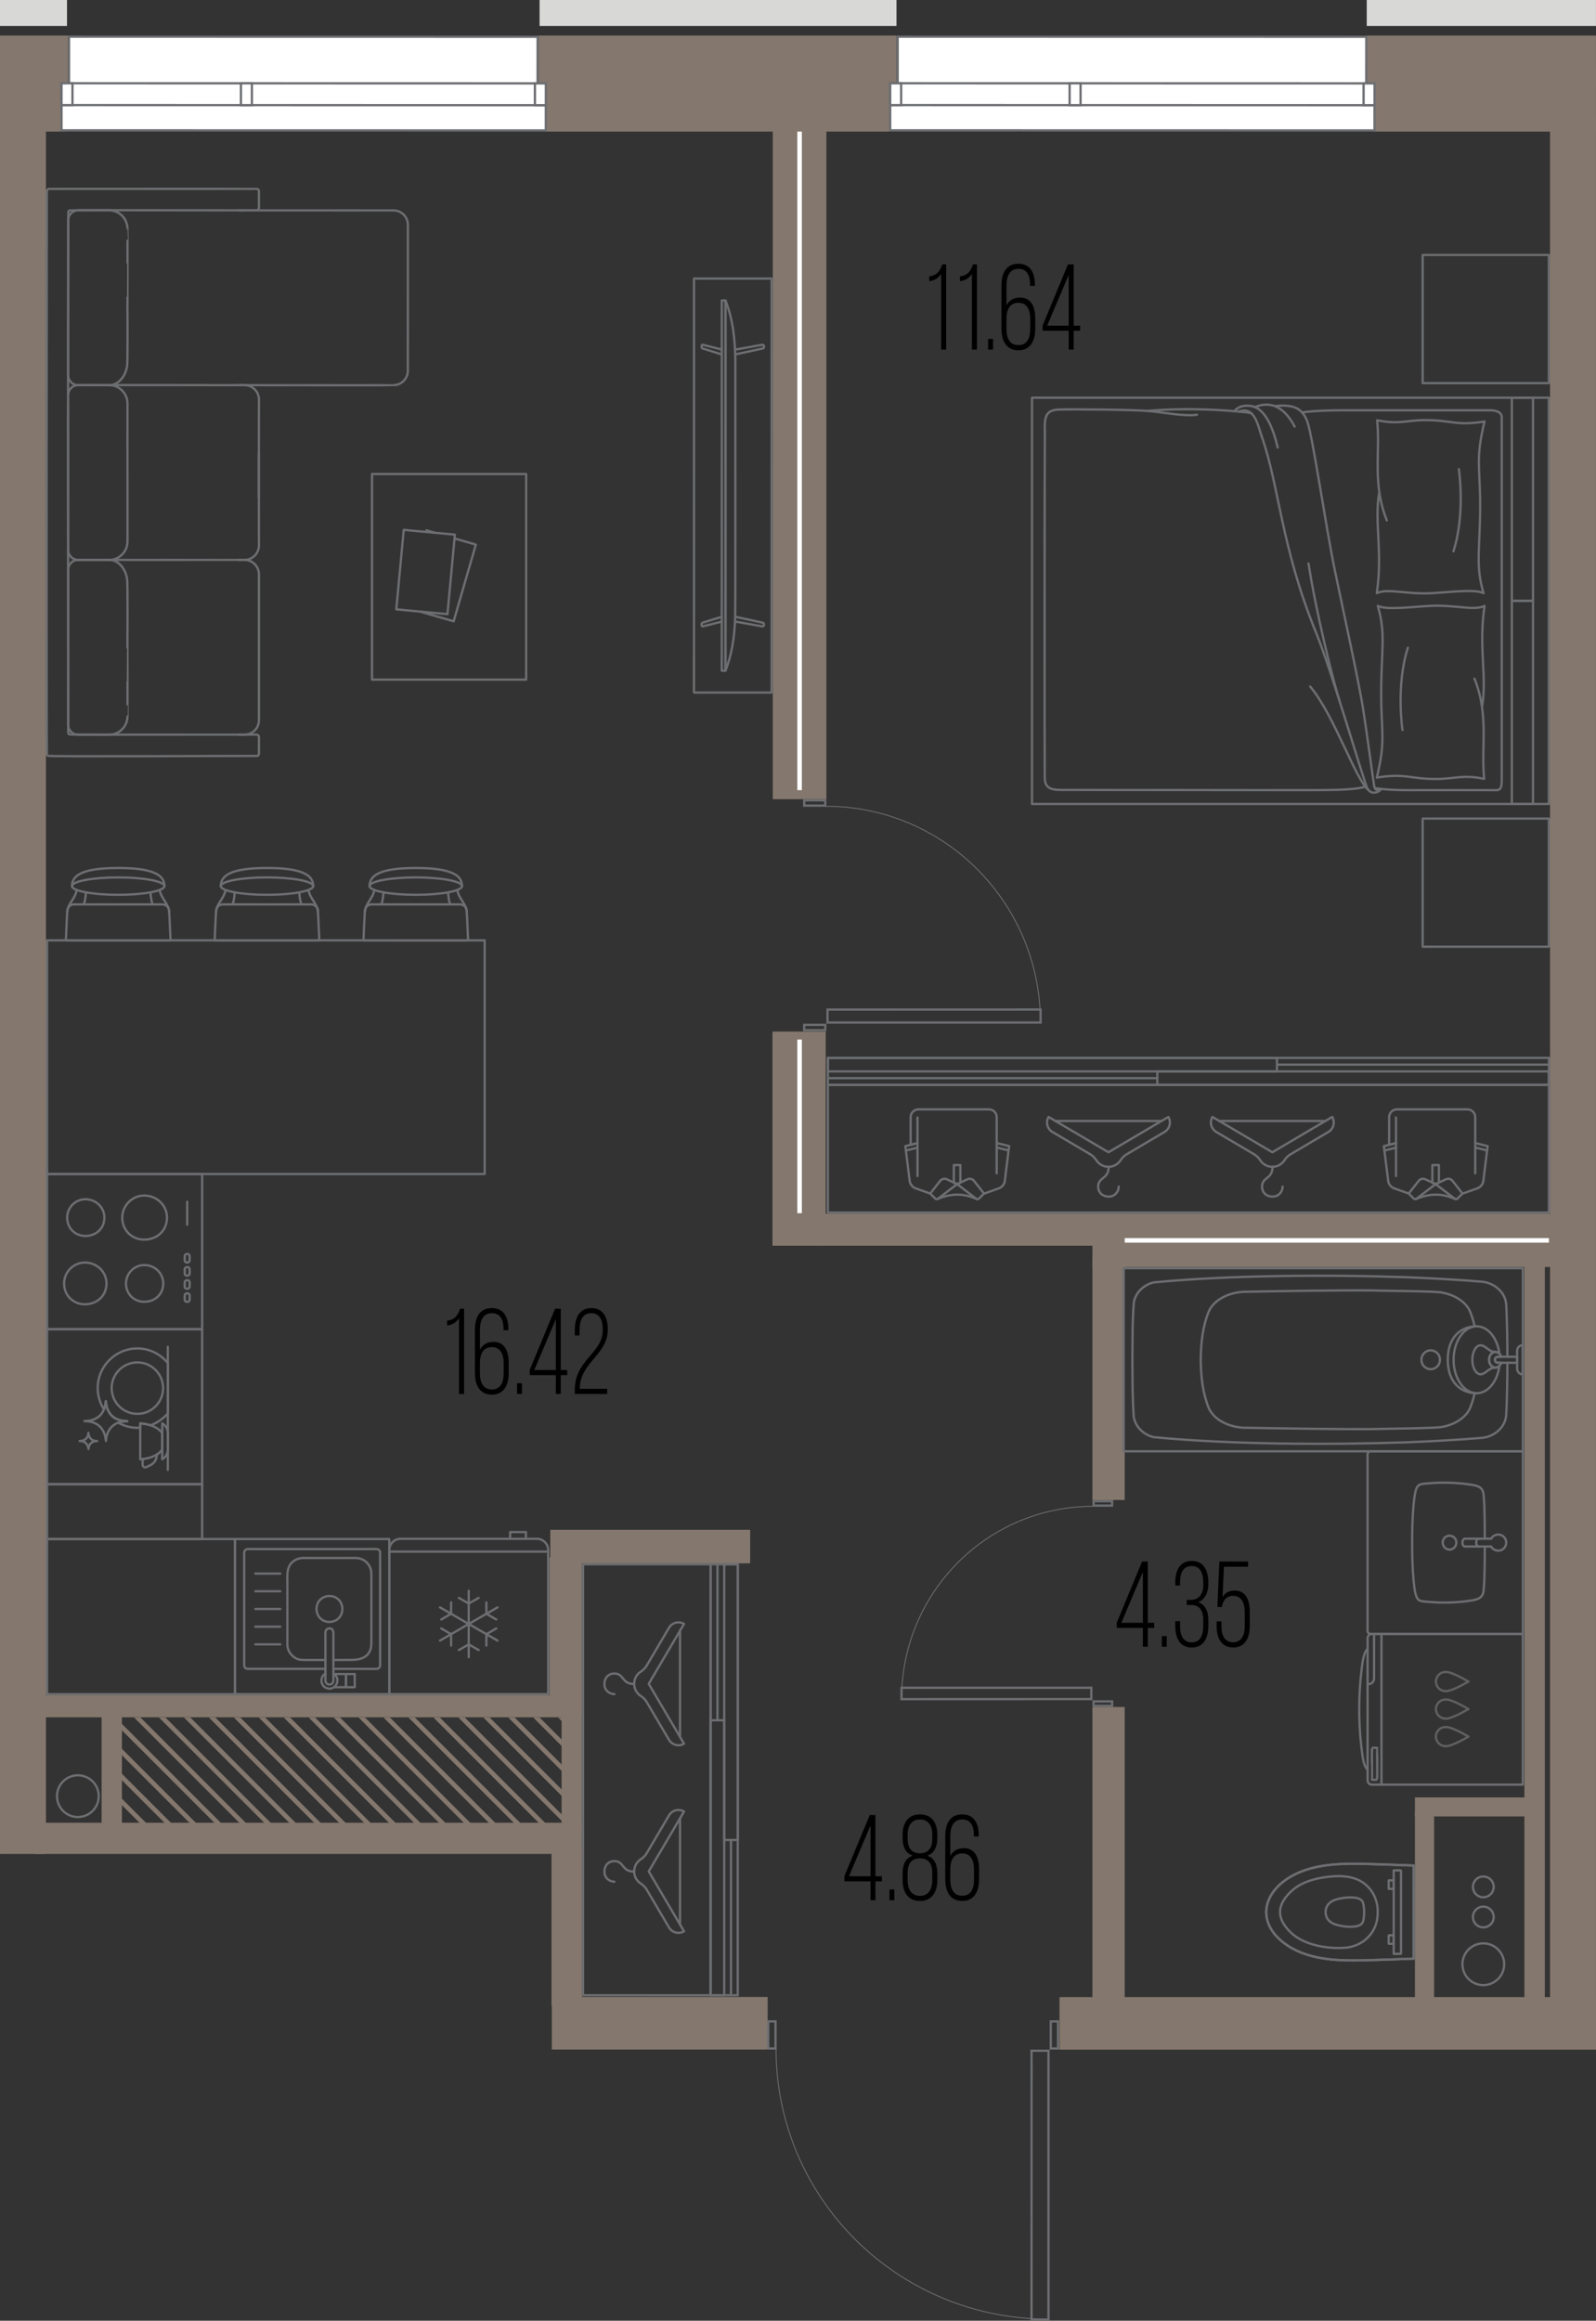 <?xml version="1.0" encoding="UTF-8"?>
<svg xmlns="http://www.w3.org/2000/svg" version="1.1" viewBox="0 0 175.053 254.497">
  <rect x="0" y="0" width="175.053" height="254.497" fill="#333333" stroke="none"/>
  <!-- Generator: Adobe Illustrator 29.8.1, SVG Export Plug-In . SVG Version: 2.1.1 Build 2)  -->
  <g id="_водоотвод" data-name="водоотвод">
    <circle cx="8.54" cy="196.972" r="2.289" fill="none" stroke="#6d6e71" stroke-linecap="round" stroke-linejoin="round" stroke-width=".25"/>
    <g>
      <circle cx="162.693" cy="215.403" r="2.289" fill="none" stroke="#6d6e71" stroke-linecap="round" stroke-linejoin="round" stroke-width=".25"/>
      <circle cx="162.693" cy="210.224" r="1.138" fill="none" stroke="#6d6e71" stroke-linecap="round" stroke-linejoin="round" stroke-width=".25"/>
      <circle cx="162.693" cy="206.921" r="1.138" fill="none" stroke="#6d6e71" stroke-linecap="round" stroke-linejoin="round" stroke-width=".25"/>
    </g>
  </g>
  <g id="_шахты" data-name="шахты">
    <g>
      <polygon points="13.373 199.989 13.373 200.029 13.413 200.029 13.373 199.989" fill="#84776d"/>
      <polygon points="13.373 197.253 13.373 197.96 15.442 200.029 16.149 200.029 13.373 197.253" fill="#84776d"/>
      <polygon points="13.373 194.517 13.373 195.224 18.178 200.029 18.885 200.029 13.373 194.517" fill="#84776d"/>
      <polygon points="13.373 191.781 13.373 192.488 20.914 200.029 21.621 200.029 13.373 191.781" fill="#84776d"/>
      <polygon points="13.373 189.045 13.373 189.752 23.651 200.029 24.358 200.029 13.373 189.045" fill="#84776d"/>
      <polygon points="15.4 188.335 14.693 188.335 26.387 200.029 27.094 200.029 15.4 188.335" fill="#84776d"/>
      <polygon points="18.136 188.335 17.429 188.335 29.123 200.029 29.83 200.029 18.136 188.335" fill="#84776d"/>
      <polygon points="20.872 188.335 20.165 188.335 31.859 200.029 32.566 200.029 20.872 188.335" fill="#84776d"/>
      <polygon points="23.608 188.335 22.901 188.335 34.595 200.029 35.302 200.029 23.608 188.335" fill="#84776d"/>
      <polygon points="26.344 188.335 25.637 188.335 37.331 200.029 38.038 200.029 26.344 188.335" fill="#84776d"/>
      <polygon points="29.08 188.335 28.373 188.335 40.067 200.029 40.774 200.029 29.08 188.335" fill="#84776d"/>
      <polygon points="31.816 188.335 31.109 188.335 42.803 200.029 43.51 200.029 31.816 188.335" fill="#84776d"/>
      <polygon points="34.552 188.335 33.845 188.335 45.539 200.029 46.246 200.029 34.552 188.335" fill="#84776d"/>
      <polygon points="37.289 188.335 36.582 188.335 48.276 200.029 48.983 200.029 37.289 188.335" fill="#84776d"/>
      <polygon points="40.025 188.335 39.318 188.335 51.012 200.029 51.719 200.029 40.025 188.335" fill="#84776d"/>
      <polygon points="42.761 188.335 42.054 188.335 53.748 200.029 54.455 200.029 42.761 188.335" fill="#84776d"/>
      <polygon points="45.497 188.335 44.79 188.335 56.484 200.029 57.191 200.029 45.497 188.335" fill="#84776d"/>
      <polygon points="48.233 188.335 47.526 188.335 59.22 200.029 59.927 200.029 48.233 188.335" fill="#84776d"/>
      <polygon points="50.969 188.335 50.262 188.335 61.622 199.694 61.622 198.987 50.969 188.335" fill="#84776d"/>
      <polygon points="53.705 188.335 52.998 188.335 61.622 196.958 61.622 196.251 53.705 188.335" fill="#84776d"/>
      <polygon points="56.441 188.335 55.734 188.335 61.622 194.222 61.622 193.515 56.441 188.335" fill="#84776d"/>
      <polygon points="59.177 188.335 58.47 188.335 61.622 191.486 61.622 190.779 59.177 188.335" fill="#84776d"/>
      <polygon points="61.622 188.75 61.622 188.335 61.207 188.335 61.622 188.75" fill="#84776d"/>
    </g>
  </g>
  <g id="_стены" data-name="стены">
    <rect x="3.697" y="199.888" width="60.129" height="3.418" fill="#84776d"/>
    <rect x="4.144" y="185.911" width="59.617" height="2.412" fill="#84776d"/>
    <rect y="3.899" width="7.445" height="10.533" fill="#84776d"/>
    <rect x=".001" y="11.932" width="5.04" height="191.374" fill="#84776d"/>
    <rect x="170.01" y="12.959" width="5.04" height="208.433" fill="#84776d"/>
    <rect x="76.017" y="-13.012" width="5.401" height="39.223" transform="translate(85.316 -72.118) rotate(90)" fill="#84776d"/>
    <rect x="75.213" y="-7.918" width="6.826" height="37.869" transform="translate(89.643 -67.61) rotate(90)" fill="#84776d"/>
    <rect x="159.809" y="-5.977" width="5.366" height="25.117" transform="translate(169.073 -155.91) rotate(90)" fill="#84776d"/>
    <rect x="159.298" y="-1.322" width="6.891" height="24.614" transform="translate(173.728 -151.758) rotate(90)" fill="#84776d"/>
    <rect x="69.479" y="210.042" width="5.764" height="23.671" transform="translate(294.237 149.513) rotate(89.999)" fill="#84776d"/>
    <rect x="84.758" y="11.742" width="5.883" height="75.899" fill="#84776d"/>
    <rect x="84.727" y="113.128" width="5.839" height="23.479" fill="#84776d"/>
    <rect x="89.517" y="133.101" width="34.396" height="3.506" fill="#84776d"/>
    <rect x="119.818" y="133.101" width="53.284" height="5.846" fill="#84776d"/>
    <rect x="119.818" y="137.97" width="3.542" height="26.526" fill="#84776d"/>
    <rect x="119.818" y="187.191" width="3.542" height="32.907" fill="#84776d"/>
    <rect x="167.199" y="138.225" width="2.242" height="81.532" fill="#84776d"/>
    <rect x="155.191" y="197.111" width="12.256" height="2.083" fill="#84776d"/>
    <rect x="155.193" y="198.698" width="2.103" height="21.059" fill="#84776d"/>
    <rect x="60.357" y="167.762" width="21.924" height="3.679" fill="#84776d"/>
    <rect x="60.273" y="170.777" width="3.553" height="17.462" fill="#84776d"/>
    <rect x="61.597" y="183.597" width="2.229" height="17.181" fill="#84776d"/>
    <rect x="60.488" y="202.884" width="3.355" height="17.102" fill="#84776d"/>
    <rect x="11.144" y="187.337" width="2.229" height="13.548" fill="#84776d"/>
    <rect x="0" y="0" width="7.348" height="2.848" fill="#d8d8d7"/>
    <rect x="59.184" y="0" width="39.145" height="2.848" fill="#d8d8d7"/>
    <rect x="149.907" y="0" width="25.143" height="2.848" fill="#d8d8d7"/>
    <rect x="142.749" y="192.465" width="5.764" height="58.844" transform="translate(367.516 76.254) rotate(89.999)" fill="#84776d"/>
  </g>
  <g id="_окна" data-name="окна">
    <g>
      <g>
        <polygon points="6.747 14.294 6.748 9.132 7.569 9.132 7.57 4.024 58.968 4.034 58.964 9.141 59.868 9.145 59.867 14.304 6.747 14.294" fill="#fff"/>
        <path d="M7.695,4.149l51.148.01-.003,4.857v.249s.249,0,.249,0l.655.003v4.91s-52.871-.011-52.871-.011v-4.912h.822v-.25s0-4.858,0-4.858M7.445,3.899v5.108h-.822v5.412s53.369.011,53.369.011v-5.409s-.903-.004-.903-.004l.004-5.107-51.648-.01h0Z" fill="#6d6e71"/>
      </g>
      <g>
        <rect x="6.751" y="9.138" width="53.12" height="2.391" fill="#fff"/>
        <path d="M6.876,9.257l52.87.012v2.142s-52.87-.012-52.87-.012v-2.141M6.626,9.007v2.641s53.369.012,53.369.012v-2.642s-53.369-.012-53.369-.012h0Z" fill="#6d6e71"/>
      </g>
      <g>
        <rect x="58.671" y="9.144" width="1.201" height="2.391" fill="#fff"/>
        <path d="M59.747,9.269v2.142s-.951,0-.951,0v-2.141h.951M59.997,9.019h-1.451v2.641s1.45,0,1.45,0v-2.642h0Z" fill="#6d6e71"/>
      </g>
      <g>
        <rect x="26.428" y="9.137" width="1.201" height="2.391" fill="#fff"/>
        <path d="M26.553,9.262h.951s0,2.142,0,2.142h-.951s0-2.142,0-2.142M26.303,9.012v2.642s1.45,0,1.45,0v-2.642s-1.45,0-1.45,0h0Z" fill="#6d6e71"/>
      </g>
      <g>
        <rect x="6.748" y="9.134" width="1.2" height="2.391" fill="#fff"/>
        <path d="M7.824,9.259v2.142s-.951,0-.951,0v-2.141h.951M8.074,9.009h-1.451v2.641s1.45,0,1.45,0v-2.642h0Z" fill="#6d6e71"/>
      </g>
    </g>
    <g>
      <g>
        <polygon points="97.638 14.294 97.639 9.132 98.459 9.132 98.46 4.024 149.858 4.034 149.854 9.141 150.758 9.145 150.757 14.304 97.638 14.294" fill="#fff"/>
        <path d="M98.585,4.149l51.148.01-.003,4.857v.249s.249,0,.249,0l.655.003v4.91s-52.871-.011-52.871-.011v-4.912h.822v-.25s.001-4.858.001-4.858M98.335,3.899v5.108h-.822v5.412s53.369.011,53.369.011v-5.409s-.903-.004-.903-.004l.004-5.107-51.648-.01h0Z" fill="#6d6e71"/>
      </g>
      <g>
        <rect x="97.641" y="9.138" width="53.12" height="2.391" fill="#fff"/>
        <path d="M97.766,9.257l52.87.012v2.142s-52.87-.012-52.87-.012v-2.141M97.516,9.007v2.641s53.369.012,53.369.012v-2.642s-53.369-.012-53.369-.012h0Z" fill="#6d6e71"/>
      </g>
      <g>
        <rect x="149.561" y="9.144" width="1.201" height="2.391" fill="#fff"/>
        <path d="M150.637,9.269v2.142s-.951,0-.951,0v-2.141h.951M150.887,9.019h-1.451v2.641s1.45,0,1.45,0v-2.642h0Z" fill="#6d6e71"/>
      </g>
      <g>
        <rect x="117.318" y="9.137" width="1.201" height="2.391" fill="#fff"/>
        <path d="M117.444,9.262h.951s0,2.142,0,2.142h-.951s0-2.142,0-2.142M117.194,9.012v2.642s1.45,0,1.45,0v-2.642s-1.45,0-1.45,0h0Z" fill="#6d6e71"/>
      </g>
      <g>
        <rect x="97.638" y="9.134" width="1.201" height="2.391" fill="#fff"/>
        <path d="M98.714,9.259v2.142s-.951,0-.951,0v-2.141h.951M98.964,9.009h-1.451v2.641s1.45,0,1.45,0v-2.642h0Z" fill="#6d6e71"/>
      </g>
    </g>
  </g>
  <g id="_двери" data-name="двери">
    <g>
      <path d="M90.388,112.514v.331h-2.058v-.331h2.058M90.638,112.264h-2.558v.831h2.558v-.831h0Z" fill="#6d6e71"/>
      <path d="M90.388,87.892v.331h-2.058v-.331h2.058M90.638,87.642h-2.558v.831h2.558v-.831h0Z" fill="#6d6e71"/>
      <path d="M90.566,88.418c13.007,0,23.552,10.612,23.552,23.702" fill="none" stroke="#6d6e71" stroke-linejoin="round" stroke-width=".1"/>
      <path d="M114.012,110.834v1.179h-23.123v-1.175l23.123-.004M114.262,110.584l-23.623.004v1.675h23.623v-1.679h0Z" fill="#6d6e71"/>
    </g>
    <g>
      <path d="M121.854,186.703v.242s-1.781,0-1.781,0v-.242s1.781,0,1.781,0M122.104,186.453h-2.281s0,.742,0,.742h2.281s0-.742,0-.742h0Z" fill="#6d6e71"/>
      <path d="M121.849,164.746v.241s-1.781,0-1.781,0v-.241s1.781,0,1.781,0M122.099,164.496h-2.281s0,.742,0,.742h2.281s0-.742,0-.742h0Z" fill="#6d6e71"/>
      <path d="M119.883,165.189c-11.599.003-21,9.468-20.997,21.141" fill="none" stroke="#6d6e71" stroke-linejoin="round" stroke-width=".1"/>
      <path d="M119.573,185.209v.994s-20.566.005-20.566.005v-.997s20.566-.001,20.566-.001M119.823,184.959h-21.066s0,1.499,0,1.499l21.066-.005v-1.494h0Z" fill="#6d6e71"/>
    </g>
    <g>
      <path d="M115.923,221.798v2.719h-.546v-2.719h.546M116.173,221.548h-1.046v3.219h1.046v-3.219h0Z" fill="#6d6e71"/>
      <path d="M84.39,221.548h.005-.005M84.936,221.798v2.719h-.546v-2.719h.546M85.186,221.548h-1.046v3.219s1.046,0,1.046,0v-3.219h0Z" fill="#6d6e71"/>
      <path d="M85.116,224.676c0,16.37,13.355,29.64,29.829,29.64" fill="none" stroke="#6d6e71" stroke-linejoin="round" stroke-width=".1"/>
      <path d="M114.876,225.017v29.23h-1.613l.005-29.23h1.608M115.126,224.767h.005-.005ZM115.126,224.767h-2.108l-.005,29.73h2.113v-29.73h0Z" fill="#6d6e71"/>
    </g>
  </g>
  <g id="_мебель" data-name="мебель">
    <g>
      <path d="M84.633,30.55l-.003,45.4h-8.512s.003-45.401.003-45.401h8.512Z" fill="none" stroke="#6d6e71" stroke-linecap="round" stroke-linejoin="round" stroke-width=".25"/>
      <g id="AG-DIGITAL">
        <g id="POLYLINE">
          <polygon points="79.572 73.55 79.165 73.55 79.168 32.951 79.576 32.951 79.572 73.55" fill="none" stroke="#6d6e71" stroke-linecap="round" stroke-linejoin="round" stroke-width=".25"/>
        </g>
        <g id="POLYLINE1" data-name="POLYLINE">
          <path d="M80.655,39.785c-.011-2.311-.22-4.67-1.079-6.835,0,8.492-.003,32.035-.004,40.599.716-1.798.978-3.742,1.058-5.666.057-3.088.009-25.002.025-28.099Z" fill="none" stroke="#6d6e71" stroke-linecap="round" stroke-linejoin="round" stroke-width=".25"/>
        </g>
        <g id="POLYLINE2" data-name="POLYLINE">
          <path d="M80.64,38.868c.965-.209,1.915-.414,2.882-.623.099-.021.222-.028.258-.142.056-.141-.002-.315-.178-.289-.473.069-.944.167-1.415.25-.516.091-1.032.182-1.547.274" fill="none" stroke="#6d6e71" stroke-linecap="round" stroke-linejoin="round" stroke-width=".25"/>
        </g>
        <g id="POLYLINE3" data-name="POLYLINE">
          <path d="M79.168,38.868c-.666-.211-1.324-.413-1.993-.617-.071-.022-.174-.027-.206-.137-.041-.143-.004-.33.126-.302.69.163,1.378.351,2.068.518" fill="none" stroke="#6d6e71" stroke-linecap="round" stroke-linejoin="round" stroke-width=".25"/>
        </g>
        <g id="POLYLINE4" data-name="POLYLINE">
          <path d="M79.165,67.639c-.668.205-1.325.406-1.994.611-.071.022-.174.026-.206.137-.041.143-.004.33.126.302.69-.163,1.378-.35,2.068-.518" fill="none" stroke="#6d6e71" stroke-linecap="round" stroke-linejoin="round" stroke-width=".25"/>
        </g>
        <g id="POLYLINE5" data-name="POLYLINE">
          <path d="M80.638,67.632c.965.209,1.915.414,2.881.623.099.021.222.028.258.142.056.141-.002.315-.178.289-.473-.069-.944-.167-1.415-.25-.516-.091-1.032-.183-1.547-.274" fill="none" stroke="#6d6e71" stroke-linecap="round" stroke-linejoin="round" stroke-width=".25"/>
        </g>
      </g>
    </g>
    <g>
      <g>
        <rect x="77.952" y="171.544" width="2.966" height="47.261" fill="none" stroke="#6d6e71" stroke-linecap="round" stroke-linejoin="round" stroke-width=".25"/>
        <rect x="63.952" y="171.544" width="14" height="47.261" fill="none" stroke="#6d6e71" stroke-linecap="round" stroke-linejoin="round" stroke-width=".25"/>
        <path d="M78.693,188.651v-17.108s0,17.108,0,17.108Z" fill="none" stroke="#6d6e71" stroke-linecap="round" stroke-linejoin="round" stroke-width=".25"/>
        <path d="M80.176,218.805v-16.855s0,16.855,0,16.855Z" fill="none" stroke="#6d6e71" stroke-linecap="round" stroke-linejoin="round" stroke-width=".25"/>
        <rect x="79.435" y="171.542" width="1.483" height="30.235" fill="none" stroke="#6d6e71" stroke-linecap="round" stroke-linejoin="round" stroke-width=".25"/>
        <rect x="77.952" y="188.652" width="1.483" height="30.153" fill="none" stroke="#6d6e71" stroke-linecap="round" stroke-linejoin="round" stroke-width=".25"/>
      </g>
      <g>
        <path d="M67.387,206.352c-.499,0-1.094-.376-1.094-1.094s.473-1.162,1.087-1.162c1.098,0,.779,1.149,2.18,1.149" fill="none" stroke="#6d6e71" stroke-linecap="round" stroke-linejoin="round" stroke-width=".25"/>
        <path d="M73.377,199.082l-2.446,4.148c-.158.268-.381.489-.643.658-.439.283-.731.776-.731,1.337s.291,1.054.731,1.337c.262.168.485.39.643.658l2.446,4.148c.338.573,1.077.764,1.65.426l-3.873-6.569,3.873-6.569h0c-.573-.338-1.312-.147-1.65.426Z" fill="none" stroke="#6d6e71" stroke-linecap="round" stroke-linejoin="round" stroke-width=".25"/>
        <line x1="74.586" y1="199.405" x2="74.586" y2="211.053" fill="none" stroke="#6d6e71" stroke-linecap="round" stroke-linejoin="round" stroke-width=".25"/>
      </g>
      <g>
        <path d="M67.387,185.779c-.499,0-1.094-.376-1.094-1.094s.473-1.162,1.087-1.162c1.098,0,.779,1.149,2.18,1.149" fill="none" stroke="#6d6e71" stroke-linecap="round" stroke-linejoin="round" stroke-width=".25"/>
        <path d="M73.377,178.508l-2.446,4.148c-.158.268-.381.489-.643.658-.439.283-.731.776-.731,1.337s.291,1.054.731,1.337c.262.168.485.39.643.658l2.446,4.148c.338.573,1.077.764,1.65.426l-3.873-6.569,3.873-6.569h0c-.573-.338-1.312-.147-1.65.426Z" fill="none" stroke="#6d6e71" stroke-linecap="round" stroke-linejoin="round" stroke-width=".25"/>
        <line x1="74.586" y1="178.832" x2="74.586" y2="190.48" fill="none" stroke="#6d6e71" stroke-linecap="round" stroke-linejoin="round" stroke-width=".25"/>
      </g>
    </g>
    <g>
      <rect x="113.192" y="43.614" width="56.693" height="44.552" fill="none" stroke="#6d6e71" stroke-linecap="round" stroke-linejoin="round" stroke-width=".25"/>
      <rect x="155.845" y="75.868" width="22.276" height="2.321" transform="translate(89.955 244.012) rotate(-90)" fill="none" stroke="#6d6e71" stroke-linecap="round" stroke-linejoin="round" stroke-width=".25"/>
      <rect x="155.845" y="53.592" width="22.276" height="2.321" transform="translate(112.231 221.736) rotate(-90)" fill="none" stroke="#6d6e71" stroke-linecap="round" stroke-linejoin="round" stroke-width=".25"/>
      <g>
        <path d="M150.803,86.43s1.4.225,3.517.218,9.39,0,9.719,0,.675.007.675-.995,0-39.443,0-39.893-.406-.77-1.318-.77-13.236,0-16.153,0c-1.574,0-3.729.09-4.41.254" fill="none" stroke="#6d6e71" stroke-linecap="round" stroke-linejoin="round" stroke-width=".25"/>
        <path d="M151.242,86.488c-.233.248-.425.134-.513-.273s-.791-5.773-1.236-8.579c-.445-2.805-2.128-10.5-3.1-15.163-.972-4.663-2.433-14.839-3.037-16.335-.493-1.219-1.286-1.847-3.492-1.607" fill="none" stroke="#6d6e71" stroke-linecap="round" stroke-linejoin="round" stroke-width=".25"/>
        <path d="M142.001,46.781c-1.724-3.274-3.831-2.327-4.345-2.135" fill="none" stroke="#6d6e71" stroke-linecap="round" stroke-linejoin="round" stroke-width=".25"/>
        <path d="M140.138,49.072c-.428-1.816-1.263-4.314-2.932-4.55-1.367-.193-1.818.576-1.818.576" fill="none" stroke="#6d6e71" stroke-linecap="round" stroke-linejoin="round" stroke-width=".25"/>
        <path d="M151.488,86.515c-.203.391-1.206.753-1.572-.189-.566-1.456-3.929-12.952-5.546-16.895-3.833-9.344-4.09-16.2-5.946-21.458-.441-1.25-.791-3.519-2.571-2.831" fill="none" stroke="#6d6e71" stroke-linecap="round" stroke-linejoin="round" stroke-width=".25"/>
        <path d="M137.23,45.3c-.716-.146-6.138-.719-11.377-.238" fill="none" stroke="#6d6e71" stroke-linecap="round" stroke-linejoin="round" stroke-width=".25"/>
        <path d="M131.282,45.482c-1.289.206-3.59-.245-5.257-.405-1.667-.16-8.424-.214-9.873-.165s-1.614.785-1.549,2.47" fill="none" stroke="#6d6e71" stroke-linecap="round" stroke-linejoin="round" stroke-width=".25"/>
        <path d="M114.603,47.382c-.032,1.956-.036,37.065-.012,37.923s.341,1.317,1.703,1.317c.898,0,14.656.022,24.329.022,4.993,0,7.706.051,9.125-.373" fill="none" stroke="#6d6e71" stroke-linecap="round" stroke-linejoin="round" stroke-width=".25"/>
        <path d="M150.104,86.648c-1.413-1.119-3.793-8.285-6.401-11.362" fill="none" stroke="#6d6e71" stroke-linecap="round" stroke-linejoin="round" stroke-width=".25"/>
        <path d="M146.931,76.877c-.761-2.341-2.644-10.048-3.411-15.091" fill="none" stroke="#6d6e71" stroke-linecap="round" stroke-linejoin="round" stroke-width=".25"/>
      </g>
      <g>
        <path d="M162.547,77.559c.593-3.319-.404-6.459.279-11.112-1.208.571-3.179-.156-6.048,0-1.961.106-4.695.472-5.66,0,.919,3.134.371,4.756.371,9.64,0,4.215.531,5.065-.48,9.184,3.183-.502,3.565.154,6.467.154,2.175,0,2.894-.513,5.312-.016-.366-3.596.558-6.921-1.064-10.984" fill="none" stroke="#6d6e71" stroke-linecap="round" stroke-linejoin="round" stroke-width=".25"/>
        <path d="M153.825,80.051s-.741-4.851.593-9.019" fill="none" stroke="#6d6e71" stroke-linecap="round" stroke-linejoin="round" stroke-width=".25"/>
      </g>
      <g>
        <path d="M151.288,53.936c-.593,3.319.404,6.459-.279,11.112,1.208-.571,3.179.156,6.048,0,1.961-.106,4.695-.472,5.66,0-.919-3.134-.371-4.756-.371-9.64,0-4.215-.531-5.065.48-9.183-3.183.502-3.565-.154-6.467-.154-2.175,0-2.894.513-5.312.016.366,3.596-.558,6.921,1.063,10.984" fill="none" stroke="#6d6e71" stroke-linecap="round" stroke-linejoin="round" stroke-width=".25"/>
        <path d="M160.01,51.443s.741,4.851-.593,9.019" fill="none" stroke="#6d6e71" stroke-linecap="round" stroke-linejoin="round" stroke-width=".25"/>
      </g>
      <rect x="156.044" y="89.764" width="13.84" height="14.057" fill="none" stroke="#6d6e71" stroke-linecap="round" stroke-linejoin="round" stroke-width=".25"/>
      <rect x="156.044" y="27.96" width="13.84" height="14.057" fill="none" stroke="#6d6e71" stroke-linecap="round" stroke-linejoin="round" stroke-width=".25"/>
    </g>
    <g>
      <g>
        <path d="M26.182,80.565c.153-.004.694.011.835-.012.132-.017.262-.05.385-.099.505-.195.886-.665.975-1.199.014-.083.022-.168.023-.251,0-.039,0-16.002,0-16.041,0-.047-.003-.096-.008-.142-.019-.19-.074-.377-.159-.548-.133-.266-.343-.493-.599-.646-.145-.087-.305-.151-.47-.188-.072-.016-.146-.027-.219-.033-.034-.002-.072-.005-.106-.005-.019-.008-14.825.005-14.845,0" fill="none" stroke="#6d6e71" stroke-linecap="round" stroke-linejoin="round" stroke-width=".25"/>
        <path d="M13.982,71.099c-.022-.286.06-7.615-.058-7.697,0,0-.006-.031-.006-.031-.093-.469-.285-.925-.593-1.293-.279-.337-.669-.597-1.107-.661-.059-.009-.121-.015-.18-.016-.012.004-.033-.004-.044,0-.037.001-3.431-.002-3.465,0-.094.003-.188.019-.278.046-.368.108-.661.418-.749.786-.017.07-.029.142-.032.214-.005.105,0,16.965,0,17.073.006.126.034.251.082.367.085.212.249.401.438.516.172.106.374.164.576.164.045-.002,3.431.002,3.472,0,.052-.001.106-.004.157-.01.182-.019.361-.064.531-.131.539-.216.97-.68,1.149-1.233.051-.152.084-.311.098-.47.004-.052.008-.107.008-.16.013.005-.009-7.46,0-7.464h0Z" fill="none" stroke="#6d6e71" stroke-linecap="round" stroke-linejoin="round" stroke-width=".25"/>
      </g>
      <g>
        <path d="M26.183,23.073c.102.004,16.991-.007,17.08.004.111.007.222.027.329.057.368.104.694.348.898.671.135.211.218.456.24.705.004.047.006.095.006.142-.004.106.006,16.013-.004,16.11-.009.137-.036.273-.08.402-.107.319-.32.6-.597.791-.193.133-.416.223-.647.26-.065.01-.132.017-.198.019-.065.047-31.151-.033-31.215,0" fill="none" stroke="#6d6e71" stroke-linecap="round" stroke-linejoin="round" stroke-width=".25"/>
        <path d="M13.983,32.538c-.021.289.058,7.61-.059,7.695,0,0-.006.031-.006.031-.093.469-.285.925-.593,1.293-.284.343-.683.605-1.129.664-.053.029-3.563.008-3.679.013-.094-.004-.188-.022-.278-.05-.371-.114-.662-.433-.742-.808-.014-.062-.023-.125-.026-.189,0-.128-.003-16.957.001-17.083.007-.121.035-.242.081-.355.085-.212.249-.401.438-.516.172-.106.374-.164.576-.164.045.002,3.431-.002,3.472,0,.052.001.106.004.157.01.182.019.361.064.531.132.539.216.97.68,1.149,1.233.051.152.084.311.098.47.004.052.008.107.008.16.013-.005-.009,7.46,0,7.464h0Z" fill="none" stroke="#6d6e71" stroke-linecap="round" stroke-linejoin="round" stroke-width=".25"/>
      </g>
      <g>
        <path d="M13.983,52.601c-.008-.042.006-8.348,0-8.384-.001-.06-.005-.124-.012-.184-.017-.152-.051-.303-.101-.447-.224-.666-.818-1.192-1.512-1.317-.159-.062-3.61-.028-3.864-.032-.135.01-.269.045-.392.102-.279.131-.49.375-.58.664-.025.082-.042.168-.048.253-.02.027.009,17.003-.003,17.047-.001.243.086.49.237.679.162.205.374.332.621.39.078.017.158.027.238.027h3.429c.035,0,.076,0,.111-.003.044-.003.092-.007.136-.013.706-.084,1.333-.582,1.592-1.242.072-.18.119-.371.139-.564.005-.053.009-.108.01-.16.001-.041,0-6.773,0-6.818Z" fill="none" stroke="#6d6e71" stroke-linecap="round" stroke-linejoin="round" stroke-width=".25"/>
        <path d="M26.182,61.399c.232-.009.743.023.963-.034.345-.072.663-.263.889-.534.12-.143.214-.309.276-.485.046-.129.075-.265.086-.402.003-.034.004-.072.005-.106.003-.024-.016-10.153-.014-10.176" fill="none" stroke="#6d6e71" stroke-linecap="round" stroke-linejoin="round" stroke-width=".25"/>
        <path d="M26.183,42.236c.232.009.743-.023.963.034.345.072.663.263.889.534.12.143.214.309.276.485.046.129.075.265.086.402.003.034.004.072.005.106.003.025-.017,10.821-.015,10.845" fill="none" stroke="#6d6e71" stroke-linecap="round" stroke-linejoin="round" stroke-width=".25"/>
      </g>
      <path d="M5.376,20.721c-.009,0-.012,0-.012,0-.009,0-.012.001-.012.001-.009.001-.012.002-.012.002-.009.002-.012.003-.012.003-.009.002-.012.003-.012.003-.009.003-.012.004-.012.004-.009.003-.012.005-.012.005-.009.004-.012.005-.012.005-.009.004-.012.006-.012.006-.009.005-.011.006-.011.006-.011.007-.014.009-.014.009-.011.008-.014.01-.014.01-.01.008-.013.011-.013.011-.01.009-.012.011-.012.011-.009.01-.012.012-.012.012-.009.01-.011.013-.011.013-.008.011-.01.014-.01.014-.007.011-.009.014-.009.014-.005.009-.006.012-.006.012-.004.009-.006.012-.006.012-.004.009-.005.012-.005.012-.003.009-.004.012-.004.012-.016,4.001-.039,57.853.003,61.848,0,0,.001.003.005.012,0,0,.001.003.006.012,0,0,.002.003.006.012,0,0,.002.003.009.014,0,0,.002.003.01.014,0,0,.002.003.011.013,0,0,.002.002.012.012,0,0,.002.002.012.011,0,0,.003.002.013.011,0,0,.003.002.014.01,0,0,.003.002.014.009,0,0,.003.002.011.006.185.125,22.756-.011,22.957.016,0,0,.003-.001.012-.005,0,0,.003-.001.012-.005,0,0,.003-.001.012-.006,0,0,.003-.002.012-.006,0,0,.003-.002.014-.009,0,0,.003-.002.014-.01,0,0,.003-.002.013-.011,0,0,.003-.002.012-.011,0,0,.002-.002.011-.012,0,0,.002-.003.011-.013,0,0,.002-.003.01-.014,0,0,.002-.003.009-.014,0,0,.002-.003.006-.012,0,0,.002-.003.006-.012,0,0,.001-.003.005-.012,0,0,.001-.003.005-.012,0,0,0-.003.004-.012,0,0,0-.003.003-.012,0,0,0-.003.003-.012,0,0,0-.003.002-.012,0,0,0-.003.001-.012,0,0,0-.003,0-.012,0,0,0-.003,0-.012v-1.824s0-.003,0-.012c0,0,0-.003,0-.012,0,0,0-.003-.001-.012,0,0,0-.003-.002-.012,0,0,0-.003-.003-.012,0,0,0-.003-.003-.012,0,0,0-.003-.004-.012,0,0-.001-.003-.005-.012,0,0-.001-.003-.005-.012,0,0-.001-.003-.006-.012,0,0-.002-.003-.006-.012,0,0-.002-.003-.009-.014,0,0-.002-.003-.01-.014,0,0-.002-.003-.011-.013,0,0-.002-.003-.011-.012,0,0-.002-.002-.012-.011,0,0-.002-.002-.013-.011,0,0-.003-.002-.014-.01,0,0-.003-.002-.014-.009,0,0-.003-.002-.012-.006,0,0-.003-.002-.012-.006,0,0-.003-.001-.012-.005,0,0-.003-.001-.012-.005,0,0-.003,0-.012-.004,0,0-.003,0-.012-.003,0,0-.003,0-.012-.003,0,0-.003,0-.012-.002,0,0-.003,0-.012-.001,0,0-.003,0-.012,0,0,0-.003,0-.012,0-.073-.011-20.415.019-20.48-.011,0,0-.003,0-.012-.004,0,0-.003-.001-.012-.005,0,0-.003-.001-.012-.005,0,0-.003-.001-.012-.006,0,0-.003-.002-.012-.006,0,0-.003-.002-.014-.009,0,0-.003-.002-.014-.01,0,0-.003-.002-.013-.011,0,0-.003-.002-.012-.012,0,0-.002-.002-.012-.012,0,0-.002-.003-.011-.013,0,0-.002-.003-.01-.014,0,0-.002-.003-.009-.014,0,0-.002-.003-.006-.011,0,0-.002-.003-.006-.012,0,0-.001-.003-.005-.012,0,0-.001-.003-.005-.012-.013-14.296-.048-42.881.011-57.17.004-.009.006-.012.006-.012.005-.009.006-.011.006-.011.007-.011.009-.014.009-.014.008-.011.01-.014.01-.014.009-.01.011-.013.011-.013.009-.01.012-.012.012-.012.01-.009.012-.012.012-.012.01-.009.013-.011.013-.011.011-.008.014-.01.014-.01.011-.007.014-.009.014-.009.009-.005.012-.006.012-.006.009-.004.012-.006.012-.006.009-.004.012-.005.012-.005.009-.003.012-.005.012-.005.009-.003.012-.004.012-.004.009-.002.012-.003.012-.003.069-.045,20.418.02,20.491-.007.138-.012.239-.134.237-.259v-1.824c0-.009,0-.012,0-.012,0-.009,0-.012,0-.012,0-.009-.001-.012-.001-.012-.001-.009-.002-.012-.002-.012-.002-.009-.003-.012-.003-.012-.002-.009-.003-.012-.003-.012-.003-.009-.004-.012-.004-.012-.003-.009-.005-.012-.005-.012-.004-.009-.005-.012-.005-.012-.004-.009-.006-.012-.006-.012-.005-.009-.006-.012-.006-.012-.007-.011-.009-.014-.009-.014-.008-.011-.01-.014-.01-.014-.009-.01-.011-.013-.011-.013-.009-.01-.011-.012-.011-.012-.01-.009-.012-.011-.012-.011-.01-.009-.013-.011-.013-.011-.011-.008-.014-.01-.014-.01-.011-.007-.014-.009-.014-.009-.009-.005-.012-.006-.012-.006-.009-.004-.012-.006-.012-.006-.009-.004-.012-.005-.012-.005-.009-.003-.012-.005-.012-.005-.009-.003-.012-.004-.012-.004-.009-.003-.012-.003-.012-.003-.009-.002-.012-.003-.012-.003-.009-.002-.012-.002-.012-.002-.009-.001-.012-.001-.012-.001-.032-.014-22.755.007-22.788-.001Z" fill="none" stroke="#6d6e71" stroke-linecap="round" stroke-linejoin="round" stroke-width=".25"/>
    </g>
    <path d="M57.711,74.53h-16.909s0-22.545,0-22.545h16.909s0,22.545,0,22.545ZM43.467,66.823l5.612.524.814-8.717-5.612-.524-.814,8.717ZM47.703,58.425l-.926-.268-.051.177.977.091ZM49.854,59.048l-.775,8.299-3.015-.282,3.693,1.069,2.435-8.41-2.338-.677Z" fill="none" stroke="#6d6e71" stroke-linecap="round" stroke-linejoin="round" stroke-width=".25"/>
    <g>
      <g>
        <rect x="90.8" y="116.01" width="79.091" height="2.966" fill="none" stroke="#6d6e71" stroke-linecap="round" stroke-linejoin="round" stroke-width=".25"/>
        <rect x="90.8" y="118.975" width="79.091" height="14" fill="none" stroke="#6d6e71" stroke-linecap="round" stroke-linejoin="round" stroke-width=".25"/>
        <path d="M126.933,118.234h-36.135s36.135,0,36.135,0Z" fill="none" stroke="#6d6e71" stroke-linecap="round" stroke-linejoin="round" stroke-width=".25"/>
        <path d="M169.891,116.751h-29.659s29.659,0,29.659,0Z" fill="none" stroke="#6d6e71" stroke-linecap="round" stroke-linejoin="round" stroke-width=".25"/>
        <rect x="90.798" y="116.01" width="49.262" height="1.483" fill="none" stroke="#6d6e71" stroke-linecap="round" stroke-linejoin="round" stroke-width=".25"/>
        <rect x="126.934" y="117.493" width="42.956" height="1.483" fill="none" stroke="#6d6e71" stroke-linecap="round" stroke-linejoin="round" stroke-width=".25"/>
      </g>
      <g>
        <g>
          <path d="M109.322,128.668v-6.155c0-.474-.384-.858-.858-.858h-7.725c-.474,0-.858.384-.858.858v3.029s.752-.189.752-.189" fill="none" stroke="#6d6e71" stroke-linecap="round" stroke-linejoin="round" stroke-width=".25"/>
          <path d="M102.028,130.888l-1.583-.566c-.328-.117-.575-.392-.658-.73l-.485-3.905,1.332-.335" fill="none" stroke="#6d6e71" stroke-linecap="round" stroke-linejoin="round" stroke-width=".25"/>
          <path d="M107.958,130.888l1.583-.566c.328-.117.575-.392.658-.73l.485-3.905-1.332-.335" fill="none" stroke="#6d6e71" stroke-linecap="round" stroke-linejoin="round" stroke-width=".25"/>
          <line x1="100.633" y1="122.548" x2="100.633" y2="128.975" fill="none" stroke="#6d6e71" stroke-linecap="round" stroke-linejoin="round" stroke-width=".25"/>
          <path d="M102.881,131.457l2.099-1.605-1.132-.528c-.253-.118-.555-.046-.727.173l-1.093,1.391.549.549c.082.082.212.091.304.02Z" fill="none" stroke="#6d6e71" stroke-linecap="round" stroke-linejoin="round" stroke-width=".25"/>
          <path d="M107.378,131.437l.549-.549-1.093-1.391c-.173-.22-.475-.292-.728-.173l-1.125.528,2.093,1.605c.092.071.222.062.304-.02Z" fill="none" stroke="#6d6e71" stroke-linecap="round" stroke-linejoin="round" stroke-width=".25"/>
        </g>
        <path d="M107.131,131.49c-1.46-.635-2.75-.65-4.3-.002" fill="none" stroke="#6d6e71" stroke-linecap="round" stroke-linejoin="round" stroke-width=".25"/>
        <polygon points="104.619 127.764 105.336 127.764 105.336 129.686 104.981 129.852 104.619 129.684 104.619 127.764" fill="none" stroke="#6d6e71" stroke-linecap="round" stroke-linejoin="round" stroke-width=".25"/>
        <line x1="99.452" y1="126.151" x2="100.633" y2="125.854" fill="none" stroke="#6d6e71" stroke-linecap="round" stroke-linejoin="round" stroke-width=".25"/>
        <line x1="110.576" y1="126.151" x2="109.395" y2="125.854" fill="none" stroke="#6d6e71" stroke-linecap="round" stroke-linejoin="round" stroke-width=".25"/>
      </g>
      <g>
        <g>
          <path d="M161.806,128.668v-6.155c0-.474-.384-.858-.858-.858h-7.725c-.474,0-.858.384-.858.858v3.029s.752-.189.752-.189" fill="none" stroke="#6d6e71" stroke-linecap="round" stroke-linejoin="round" stroke-width=".25"/>
          <path d="M154.512,130.888l-1.583-.566c-.328-.117-.575-.392-.658-.73l-.485-3.905,1.332-.335" fill="none" stroke="#6d6e71" stroke-linecap="round" stroke-linejoin="round" stroke-width=".25"/>
          <path d="M160.442,130.888l1.583-.566c.328-.117.575-.392.658-.73l.485-3.905-1.332-.335" fill="none" stroke="#6d6e71" stroke-linecap="round" stroke-linejoin="round" stroke-width=".25"/>
          <line x1="153.117" y1="122.548" x2="153.117" y2="128.975" fill="none" stroke="#6d6e71" stroke-linecap="round" stroke-linejoin="round" stroke-width=".25"/>
          <path d="M155.365,131.457l2.099-1.605-1.132-.528c-.253-.118-.555-.046-.727.173l-1.093,1.391.549.549c.082.082.212.091.304.02Z" fill="none" stroke="#6d6e71" stroke-linecap="round" stroke-linejoin="round" stroke-width=".25"/>
          <path d="M159.862,131.437l.549-.549-1.093-1.391c-.173-.22-.475-.292-.728-.173l-1.125.528,2.093,1.605c.092.071.222.062.304-.02Z" fill="none" stroke="#6d6e71" stroke-linecap="round" stroke-linejoin="round" stroke-width=".25"/>
        </g>
        <path d="M159.615,131.49c-1.46-.635-2.75-.65-4.3-.002" fill="none" stroke="#6d6e71" stroke-linecap="round" stroke-linejoin="round" stroke-width=".25"/>
        <polygon points="157.103 127.764 157.82 127.764 157.82 129.686 157.465 129.852 157.103 129.684 157.103 127.764" fill="none" stroke="#6d6e71" stroke-linecap="round" stroke-linejoin="round" stroke-width=".25"/>
        <line x1="151.937" y1="126.151" x2="153.117" y2="125.854" fill="none" stroke="#6d6e71" stroke-linecap="round" stroke-linejoin="round" stroke-width=".25"/>
        <line x1="163.06" y1="126.151" x2="161.879" y2="125.854" fill="none" stroke="#6d6e71" stroke-linecap="round" stroke-linejoin="round" stroke-width=".25"/>
      </g>
      <g>
        <path d="M140.68,130.127c0,.499-.376,1.094-1.094,1.094s-1.162-.473-1.162-1.087c0-1.098,1.149-.779,1.149-2.18" fill="none" stroke="#6d6e71" stroke-linecap="round" stroke-linejoin="round" stroke-width=".25"/>
        <path d="M133.41,124.137l4.148,2.446c.268.158.489.381.658.643.283.439.776.731,1.337.731s1.054-.291,1.337-.731c.168-.262.39-.485.658-.643l4.148-2.446c.573-.338.764-1.077.426-1.65l-6.569,3.873-6.569-3.873h0c-.338.573-.147,1.312.426,1.65Z" fill="none" stroke="#6d6e71" stroke-linecap="round" stroke-linejoin="round" stroke-width=".25"/>
        <line x1="133.733" y1="122.928" x2="145.381" y2="122.928" fill="none" stroke="#6d6e71" stroke-linecap="round" stroke-linejoin="round" stroke-width=".25"/>
      </g>
      <g>
        <path d="M122.707,130.127c0,.499-.376,1.094-1.094,1.094s-1.162-.473-1.162-1.087c0-1.098,1.149-.779,1.149-2.18" fill="none" stroke="#6d6e71" stroke-linecap="round" stroke-linejoin="round" stroke-width=".25"/>
        <path d="M115.436,124.137l4.148,2.446c.268.158.489.381.658.643.283.439.776.731,1.337.731.561,0,1.054-.291,1.337-.731.168-.262.39-.485.658-.643l4.148-2.446c.573-.338.764-1.077.426-1.65l-6.569,3.873-6.569-3.873h0c-.338.573-.147,1.312.426,1.65Z" fill="none" stroke="#6d6e71" stroke-linecap="round" stroke-linejoin="round" stroke-width=".25"/>
        <line x1="115.76" y1="122.928" x2="127.408" y2="122.928" fill="none" stroke="#6d6e71" stroke-linecap="round" stroke-linejoin="round" stroke-width=".25"/>
      </g>
    </g>
    <path d="M60.127,170.157h-17.431s17.431,0,17.431,0ZM42.697,169.989c0-.685.555-1.24,1.24-1.24h14.951c.685,0,1.24.555,1.24,1.24v15.796s-17.431,0-17.431,0v-15.796ZM55.952,168.714v-.703s1.729,0,1.729,0v.703M51.412,174.446v7.288M50.327,180.948l1.085-.619,1.085.619M52.497,175.231l-1.085.619-1.085-.619M54.568,176.268l-6.312,3.644M48.394,178.58l1.079.63.006,1.249M54.43,177.6l-1.079-.63-.006-1.249M54.568,179.912l-6.312-3.644M49.479,175.721l-.006,1.249-1.079.63M53.345,180.458l.006-1.249,1.079-.63" fill="none" stroke="#6d6e71" stroke-linecap="round" stroke-linejoin="round" stroke-width=".25"/>
    <g>
      <rect x="25.775" y="168.776" width="16.922" height="17.008" fill="none" stroke="#6d6e71" stroke-linecap="round" stroke-linejoin="round" stroke-width=".25"/>
      <g>
        <g id="AG-DETAILS">
          <g id="POLYLINE6" data-name="POLYLINE">
            <path d="M36.133,177.872c-1.818-.049-1.917-2.664-.108-2.85,1.959-.07,2.066,2.772.108,2.85Z" fill="none" stroke="#6d6e71" stroke-linecap="round" stroke-linejoin="round" stroke-width=".25"/>
          </g>
        </g>
        <g id="POLYLINE7" data-name="POLYLINE">
          <line x1="30.741" y1="176.445" x2="28.007" y2="176.445" fill="none" stroke="#6d6e71" stroke-linecap="round" stroke-linejoin="round" stroke-width=".25"/>
        </g>
        <g id="POLYLINE8" data-name="POLYLINE">
          <line x1="30.741" y1="180.325" x2="28.007" y2="180.325" fill="none" stroke="#6d6e71" stroke-linecap="round" stroke-linejoin="round" stroke-width=".25"/>
        </g>
        <g id="POLYLINE9" data-name="POLYLINE">
          <line x1="30.741" y1="178.385" x2="28.007" y2="178.385" fill="none" stroke="#6d6e71" stroke-linecap="round" stroke-linejoin="round" stroke-width=".25"/>
        </g>
        <g id="POLYLINE10" data-name="POLYLINE">
          <line x1="30.741" y1="174.505" x2="28.007" y2="174.505" fill="none" stroke="#6d6e71" stroke-linecap="round" stroke-linejoin="round" stroke-width=".25"/>
        </g>
        <g id="POLYLINE11" data-name="POLYLINE">
          <line x1="30.741" y1="172.564" x2="28.007" y2="172.564" fill="none" stroke="#6d6e71" stroke-linecap="round" stroke-linejoin="round" stroke-width=".25"/>
        </g>
        <g id="POLYLINE12" data-name="POLYLINE">
          <path d="M36.131,178.569c-.334.005-.479.311-.439.61,0,.58,0,4.872,0,5.053-.038.607.8.696.877.092.004-.809-.001-3.969,0-4.852.023-.355.049-.893-.439-.903Z" fill="none" stroke="#6d6e71" stroke-linecap="round" stroke-linejoin="round" stroke-width=".25"/>
        </g>
        <g id="POLYLINE13" data-name="POLYLINE">
          <path d="M36.569,183.539c.953.581.197,2.011-.819,1.551-.625-.277-.661-1.228-.059-1.551" fill="none" stroke="#6d6e71" stroke-linecap="round" stroke-linejoin="round" stroke-width=".25"/>
        </g>
        <g id="POLYLINE14" data-name="POLYLINE">
          <path d="M35.69,182.036c-.894-.01-1.742.02-2.636-.009-.861-.075-1.549-.859-1.534-1.719,0-.431,0-.862,0-1.293,0-.839,0-1.679,0-2.518,0-.843,0-1.686,0-2.529.034-.938-.218-2.082.638-2.736.355-.295.821-.403,1.274-.378.685,0,1.371,0,2.056,0,.852,0,1.703,0,2.555,0,.426.011.849-.027,1.272.025.602.105,1.114.537,1.318,1.114.125.353.098.727.098,1.094,0,.71,0,1.42,0,2.13,0,1.566,0,3.132,0,4.697,0,.385.011.757-.154,1.119-.369.838-1.253,1.002-2.098,1.002-.638,0-1.266,0-1.903,0" fill="none" stroke="#6d6e71" stroke-linecap="round" stroke-linejoin="round" stroke-width=".25"/>
        </g>
        <g id="POLYLINE15" data-name="POLYLINE">
          <path d="M36.578,183.014c1.134,0,2.254,0,3.389,0,.447,0,.894.008,1.34,0,.242.002.416-.22.385-.455-.002-4.113.003-8.228-.002-12.341-.045-.378-.433-.361-.728-.343-.345,0-13.269,0-13.571,0-.48-.04-.648.136-.609.627,0,.395,0,.79,0,1.185,0,1.384,0,2.768,0,4.152,0,1.489,0,2.977,0,4.466,0,.77-.001,1.541,0,2.311.002.239.178.397.411.397.261,0,8.332,0,8.496,0" fill="none" stroke="#6d6e71" stroke-linecap="round" stroke-linejoin="round" stroke-width=".25"/>
        </g>
        <rect x="37.946" y="183.579" width=".96" height="1.444" fill="none" stroke="#6d6e71" stroke-linecap="round" stroke-linejoin="round" stroke-width=".25"/>
        <polyline points="36.672 183.579 37.946 183.579 37.946 185.023 36.672 185.023" fill="none" stroke="#6d6e71" stroke-linecap="round" stroke-linejoin="round" stroke-width=".25"/>
      </g>
    </g>
    <g>
      <rect x="5.164" y="145.753" width="17.008" height="17.008" transform="translate(167.925 140.591) rotate(90)" fill="none" stroke="#6d6e71" stroke-linecap="round" stroke-linejoin="round" stroke-width=".25"/>
      <circle cx="15.067" cy="152.227" r="2.821" fill="none" stroke="#6d6e71" stroke-linecap="round" stroke-linejoin="round" stroke-width=".25"/>
      <path d="M10.655,158.03s0,.001,0,.002c-.001,0-.005.002-.012.002-.012,0-.023.001-.035.002-.045.003-.092.005-.139.01-.09.01-.179.033-.264.07-.139.06-.251.151-.334.269-.086.124-.141.267-.161.425-.003.021-.005.043-.006.063-.001.015-.002.03-.004.044,0,0,0,.002-.002.003-.003-.002-.017-.139-.032-.207-.025-.112-.068-.216-.128-.308-.082-.127-.195-.223-.336-.288-.105-.048-.22-.075-.35-.085-.02-.001-.039-.002-.058-.003-.018,0-.037-.002-.055-.003-.002,0-.002-.001-.002-.002,0,0,0,0,0,0,0,0,0,0,0,0,0,0,0,0,.003,0,.014-.002.029-.002.044-.003h.004c.127-.004.238-.023.342-.059.145-.051.264-.131.354-.24.124-.151.194-.336.208-.551,0-.004,0-.008,0-.011,0-.008.003-.023.003-.024.002,0,.004,0,.005,0,0,.001,0,.003,0,.006.005.107.021.2.048.286.033.105.082.198.144.278.125.161.302.261.524.3.051.009.102.012.151.015.023.001.046.003.069.005.007,0,.014.001.019.003,0,0,0,0,0,0Z" fill="none" stroke="#6d6e71" stroke-linecap="round" stroke-linejoin="round" stroke-width=".25"/>
      <line x1="18.405" y1="147.687" x2="18.405" y2="161.194" fill="none" stroke="#6d6e71" stroke-linecap="round" stroke-linejoin="round" stroke-width=".25"/>
      <g>
        <g>
          <g>
            <path d="M15.379,156.542c-.105.008-.204.036-.312.036-.759,0-1.463-.212-2.084-.554.171-.063.344-.12.521-.139.114-.012.229-.019.34-.025.028-.002.056-.003.085-.005.019-.001.028-.005.03-.006,0,0,0-.002.001-.004,0,0,0,0,0,0-.013-.003-.031-.005-.048-.007-.055-.005-.113-.009-.168-.012-.121-.008-.246-.016-.37-.038-.545-.094-.977-.341-1.284-.734-.152-.196-.271-.425-.353-.682-.067-.209-.105-.438-.119-.7,0-.007-.001-.012-.002-.016-.003,0-.007,0-.013.001,0,.002-.007.039-.007.059,0,.009,0,.019-.001.028-.019.294-.092.56-.196.807-.428-.674-.684-1.467-.684-2.325,0-2.403,1.948-4.351,4.351-4.351,1.349,0,2.539.627,3.338,1.591v5.521c-.497.601-1.158,1.046-1.904,1.315-.588-.187-1.122-.212-1.122-.212v.452Z" fill="none" stroke="#6d6e71" stroke-linecap="round" stroke-linejoin="round" stroke-width=".25"/>
            <path d="M11.537,157.522c-.062-.275-.167-.528-.312-.753-.2-.31-.478-.547-.824-.704-.257-.117-.538-.185-.857-.208-.048-.003-.096-.006-.142-.008-.045-.002-.091-.004-.136-.007-.006,0-.006-.003-.006-.004,0,0,0-.001,0-.002,0,0,0,0,0,0,0,0,.002-.001.006-.002.034-.004.07-.005.108-.006h.009c.31-.01.584-.057.837-.145.356-.124.648-.322.866-.588.134-.163.232-.349.314-.543.104-.247.177-.513.196-.807,0-.009,0-.019.001-.028,0-.02.007-.057.007-.059.006,0,.01-.001.013-.001,0,.003.002.008.002.016.013.261.052.49.119.7.082.257.2.486.353.682.307.393.739.64,1.284.734.124.021.249.03.37.038.055.004.113.007.168.012.017.002.034.003.048.007,0,0,0,0,0,0,0,.002-.001.004-.001.004-.002.001-.011.005-.03.006-.028.002-.056.003-.085.005-.111.006-.226.013-.34.025-.177.019-.35.076-.521.139-.041.015-.085.016-.125.033-.34.147-.615.369-.818.659-.211.303-.344.653-.395,1.041-.007.052-.011.104-.015.155-.003.037-.006.073-.01.108,0,.002-.002.005-.004.007-.006-.004-.04-.34-.078-.507Z" fill="none" stroke="#6d6e71" stroke-linecap="round" stroke-linejoin="round" stroke-width=".25"/>
            <path d="M15.379,156.542v-.452s.534.024,1.122.212c.481.153.997.413,1.295.875v1.768c-.662,1.028-2.417,1.086-2.417,1.086v-3.489Z" fill="none" stroke="#6d6e71" stroke-linecap="round" stroke-linejoin="round" stroke-width=".25"/>
          </g>
          <path d="M17.796,158.945v-1.768s0-1.086,0-1.086l.098.069c.32.225.51.591.51.982v1.838c0,.391-.19.757-.51.982l-.098.069v-1.086Z" fill="none" stroke="#6d6e71" stroke-linecap="round" stroke-linejoin="round" stroke-width=".25"/>
        </g>
        <path d="M15.646,160.008v.629c0,.204.212.338.396.251l.452-.214c.356-.169.607-.501.673-.889l.047-.282" fill="none" stroke="#6d6e71" stroke-linecap="round" stroke-linejoin="round" stroke-width=".25"/>
      </g>
    </g>
    <g>
      <path d="M22.173,128.745H5.164s0,17.008,0,17.008h17.009s0-17.008,0-17.008ZM7.364,133.525c0-1.098.909-2.013,1.998-2.013,1.181,0,2.088.914,2.088,2.013,0,1.19-.907,2.014-2.088,2.014-1.09,0-1.998-.824-1.998-2.014ZM13.819,140.743c0-1.098.909-2.013,1.998-2.013,1.181,0,2.088.914,2.088,2.013,0,1.19-.907,2.014-2.088,2.014-1.09,0-1.998-.824-1.998-2.014ZM7.03,140.743c0-1.249,1.034-2.289,2.273-2.289,1.343,0,2.375,1.04,2.375,2.289,0,1.353-1.032,2.29-2.375,2.29-1.239,0-2.273-.937-2.273-2.29ZM13.408,133.524c0-1.319,1.091-2.417,2.4-2.417,1.418,0,2.508,1.098,2.508,2.417,0,1.429-1.09,2.418-2.508,2.418-1.309,0-2.4-.99-2.4-2.418Z" fill="none" stroke="#6d6e71" stroke-linecap="round" stroke-linejoin="round" stroke-width=".25"/>
      <g>
        <rect x="20.063" y="142.026" width=".937" height=".546" rx=".235" ry=".235" transform="translate(-121.767 162.829) rotate(-90)" fill="none" stroke="#6d6e71" stroke-linecap="round" stroke-linejoin="round" stroke-width=".25"/>
        <rect x="20.063" y="140.588" width=".937" height=".546" rx=".235" ry=".235" transform="translate(-120.329 161.391) rotate(-90)" fill="none" stroke="#6d6e71" stroke-linecap="round" stroke-linejoin="round" stroke-width=".25"/>
        <rect x="20.063" y="139.149" width=".937" height=".546" rx=".235" ry=".235" transform="translate(-118.891 159.953) rotate(-90)" fill="none" stroke="#6d6e71" stroke-linecap="round" stroke-linejoin="round" stroke-width=".25"/>
        <rect x="20.063" y="137.711" width=".937" height=".546" rx=".235" ry=".235" transform="translate(-117.453 158.514) rotate(-90)" fill="none" stroke="#6d6e71" stroke-linecap="round" stroke-linejoin="round" stroke-width=".25"/>
      </g>
      <line x1="20.531" y1="134.304" x2="20.531" y2="131.781" fill="none" stroke="#6d6e71" stroke-linecap="round" stroke-linejoin="round" stroke-width=".25"/>
    </g>
    <rect x="6.965" y="166.976" width="17.009" height="20.611" transform="translate(192.75 161.812) rotate(90)" fill="none" stroke="#6d6e71" stroke-linecap="round" stroke-linejoin="round" stroke-width=".25"/>
    <g>
      <g id="POLYLINE16" data-name="POLYLINE">
        <line x1="155.064" y1="214.791" x2="155.064" y2="204.579" fill="none" stroke="#6d6e71" stroke-linecap="round" stroke-linejoin="round" stroke-width=".25"/>
      </g>
      <g id="POLYLINE17" data-name="POLYLINE">
        <path d="M149.619,209.883c-.04.369-.017.794-.274,1.093-.474.454-1.724.334-2.332.207-.406-.086-.836-.198-1.152-.474-.669-.56-.61-1.644.111-2.134.338-.24.778-.339,1.183-.414.586-.101,1.871-.223,2.253.315.106.154.141.337.163.519.038.295.065.59.048.889Z" fill="none" stroke="#6d6e71" stroke-linecap="round" stroke-linejoin="round" stroke-width=".25"/>
      </g>
      <g id="POLYLINE18" data-name="POLYLINE">
        <path d="M151.101,209.934c-.047,2.034-1.648,3.556-3.656,3.667-1.835.114-4.192-.259-5.631-1.468-.702-.608-1.373-1.406-1.414-2.369-.035-.968.606-1.794,1.29-2.419,1.103-.998,2.613-1.371,4.058-1.54.981-.107,2.009-.108,2.947.232,1.628.604,2.529,2.198,2.406,3.898Z" fill="none" stroke="#6d6e71" stroke-linecap="round" stroke-linejoin="round" stroke-width=".25"/>
      </g>
      <g id="POLYLINE19" data-name="POLYLINE">
        <path d="M155.064,214.791c-2.025.071-4.049.153-6.074.195-1.904.022-3.847-.058-5.673-.643-2.416-.732-5.145-2.91-4.269-5.719.627-1.812,2.398-2.962,4.145-3.555,1.85-.617,3.825-.705,5.76-.685,2.034.04,4.076.125,6.105.195.02,3.398-.001,6.81.007,10.213Z" fill="none" stroke="#6d6e71" stroke-linecap="round" stroke-linejoin="round" stroke-width=".25"/>
      </g>
      <g id="POLYLINE20" data-name="POLYLINE">
        <path d="M155.064,214.791c-1.92.065-3.84.15-5.76.187-2.377.043-4.856-.04-7.05-1.048-5.086-2.438-4.102-7.134.892-8.847,1.772-.602,3.666-.708,5.524-.7,2.132.021,4.263.127,6.394.195" fill="none" stroke="#6d6e71" stroke-linecap="round" stroke-linejoin="round" stroke-width=".25"/>
      </g>
      <g id="POLYLINE21" data-name="POLYLINE">
        <line x1="155.064" y1="204.579" x2="155.064" y2="214.791" fill="none" stroke="#6d6e71" stroke-linecap="round" stroke-linejoin="round" stroke-width=".25"/>
      </g>
      <path d="M153.665,205.171v9.03c0,.036-.035.066-.077.066h-.72s0-9.161,0-9.161h.72c.043,0,.077.029.077.066Z" fill="none" stroke="#6d6e71" stroke-linecap="round" stroke-linejoin="round" stroke-width=".25"/>
      <g>
        <g id="POLYLINE22" data-name="POLYLINE">
          <path d="M152.317,206.208c.002.303-.004.611,0,.911.009.024-.007.011.024.018.123.009.253-.005.378,0,.027,0,.115.015.138,0,.024-.016.008-.13.008-.161v-.728c0-.028.005-.029-.013-.039-.175-.002-.356,0-.535,0Z" fill="none" stroke="#6d6e71" stroke-linecap="round" stroke-linejoin="round" stroke-width=".25"/>
        </g>
        <g id="POLYLINE23" data-name="POLYLINE">
          <path d="M152.317,213.161c.002-.303-.004-.611,0-.911.009-.024-.007-.011.024-.018.123-.009.253.005.378,0,.027,0,.115-.015.138,0,.024.016.008.13.008.161v.728c0,.028.005.029-.013.039-.175.002-.356,0-.535,0Z" fill="none" stroke="#6d6e71" stroke-linecap="round" stroke-linejoin="round" stroke-width=".25"/>
        </g>
      </g>
    </g>
    <g>
      <g>
        <g id="AG-DETAILS1" data-name="AG-DETAILS">
          <g id="POLYLINE25" data-name="POLYLINE">
            <path d="M158.988,169.932c.478.013.86-.5.72-.968-.181-.685-1.125-.757-1.403-.107-.227.482.16,1.09.683,1.074Z" fill="none" stroke="#6d6e71" stroke-linecap="round" stroke-linejoin="round" stroke-width=".25"/>
          </g>
        </g>
        <g id="AG-FIXTURE">
          <g id="POLYLINE26" data-name="POLYLINE">
            <path d="M162.855,169.636c-.005,1.239-.006,2.476-.057,3.714-.096,1.502.047,1.983-1.621,2.196-1.273.183-2.564.238-3.848.167-.292-.018-.584-.037-.875-.065-.269-.035-.553-.026-.797-.163-.497-.305-.534-1.599-.613-2.163-.127-1.381-.154-2.769-.158-4.155.005-1.397.032-2.796.161-4.188.032-.33.07-.66.124-.986.083-.405.131-.927.508-1.157.247-.125.527-.119.795-.152.418-.038.837-.068,1.257-.081,1.166-.04,2.336.022,3.491.192,1.667.217,1.472.753,1.578,2.239.048,1.214.049,2.426.055,3.641" fill="none" stroke="#6d6e71" stroke-linecap="round" stroke-linejoin="round" stroke-width=".25"/>
          </g>
          <g id="POLYLINE27" data-name="POLYLINE">
            <path d="M167.035,159.157v20.026s-2.551,0-2.87,0c-1.288,0-2.576,0-3.864,0-1.351,0-2.702,0-4.053,0-.51,0-5.082,0-5.592,0-.114,0-.228.001-.342,0-.191-.007-.336-.188-.318-.381-.001-3.256.001-7.804,0-11.069,0-1.047,0-2.094,0-3.141,0-.457,0-4.454,0-4.911.002-.132-.019-.276.066-.388.091-.129.247-.146.391-.136.234,0,.469,0,.703,0,.639,0,5.34,0,5.979,0,2.793,0,9.9,0,9.9,0Z" fill="none" stroke="#6d6e71" stroke-linecap="round" stroke-linejoin="round" stroke-width=".25"/>
          </g>
        </g>
      </g>
      <path d="M164.833,169.89c.471-.313.499-1.058.052-1.406-.402-.346-1.082-.226-1.323.253h-2.877c-.375,0-.375.86,0,.86h2.868c.235.452.871.595,1.28.293Z" fill="none" stroke="#6d6e71" stroke-linecap="round" stroke-linejoin="round" stroke-width=".25"/>
      <path d="M162.233,168.738c-.428,0-.428.86,0,.86" fill="none" stroke="#6d6e71" stroke-linecap="round" stroke-linejoin="round" stroke-width=".25"/>
    </g>
    <g>
      <g>
        <g id="AG-FIXTURE1" data-name="AG-FIXTURE">
          <g id="POLYLINE28" data-name="POLYLINE">
            <path d="M150.001,180.817c0,3.963,0,7.925,0,11.888,0,.572,0,1.143,0,1.715,0,.271,0,.542,0,.813-.007.285.238.511.524.477,2.499,0,7.461,0,7.461,0,0,0,6.15,0,9.042,0v-16.527c-.288,0-1.106,0-1.394,0-1.277,0-2.554,0-3.831,0-2.558,0-5.116,0-7.673,0-1.234-.005-2.371.004-3.61,0-.425,0-.557.287-.518.681,0,.318,0,.635,0,.953Z" fill="none" stroke="#6d6e71" stroke-linecap="round" stroke-linejoin="round" stroke-width=".25"/>
          </g>
          <g id="POLYLINE29" data-name="POLYLINE">
            <line x1="151.522" y1="195.71" x2="151.522" y2="179.183" fill="none" stroke="#6d6e71" stroke-linecap="round" stroke-linejoin="round" stroke-width=".25"/>
          </g>
          <g id="POLYLINE30" data-name="POLYLINE">
            <path d="M150.001,180.817c-.273.267-.391.677-.472,1.038-.102.452-.146.919-.202,1.379-.165,1.363-.237,2.735-.243,4.107-.005,1.333.059,2.667.206,3.992.052.463.105.927.178,1.388.078.472.191.999.533,1.355" fill="none" stroke="#6d6e71" stroke-linecap="round" stroke-linejoin="round" stroke-width=".25"/>
          </g>
        </g>
        <path d="M150.096,184.687c.34,0,.615-.276.615-.615v-4.843" fill="none" stroke="#6d6e71" stroke-linecap="round" stroke-linejoin="round" stroke-width=".25"/>
        <path d="M151.053,191.683c-.014.017.026,3.491-.013,3.491,0,0-.546,0-.546,0-.007,0-.013-.006-.013-.013.014-.017-.026-3.491.013-3.491,0,0,.546,0,.546,0,.007,0,.013.006.013.013Z" fill="none" stroke="#6d6e71" stroke-linecap="round" stroke-linejoin="round" stroke-width=".25"/>
      </g>
      <g>
        <g>
          <path d="M158.542,183.358c-.578,0-1.046.468-1.046,1.046,0,.578.468,1.046,1.046,1.046" fill="none" stroke="#606060" stroke-linecap="round" stroke-linejoin="round" stroke-width=".25"/>
          <path d="M161.057,184.404s-1.884-1.133-2.515-1.046" fill="none" stroke="#606060" stroke-linecap="round" stroke-linejoin="round" stroke-width=".25"/>
          <path d="M161.057,184.404s-1.884,1.133-2.515,1.046" fill="none" stroke="#606060" stroke-linecap="round" stroke-linejoin="round" stroke-width=".25"/>
        </g>
        <g>
          <path d="M158.542,186.375c-.578,0-1.046.468-1.046,1.046,0,.578.468,1.046,1.046,1.046" fill="none" stroke="#606060" stroke-linecap="round" stroke-linejoin="round" stroke-width=".25"/>
          <path d="M161.057,187.421s-1.884-1.133-2.515-1.046" fill="none" stroke="#606060" stroke-linecap="round" stroke-linejoin="round" stroke-width=".25"/>
          <path d="M161.057,187.421s-1.884,1.133-2.515,1.046" fill="none" stroke="#606060" stroke-linecap="round" stroke-linejoin="round" stroke-width=".25"/>
        </g>
        <g>
          <path d="M158.542,189.393c-.578,0-1.046.468-1.046,1.046,0,.578.468,1.046,1.046,1.046" fill="none" stroke="#606060" stroke-linecap="round" stroke-linejoin="round" stroke-width=".25"/>
          <path d="M161.057,190.439s-1.884-1.133-2.515-1.046" fill="none" stroke="#606060" stroke-linecap="round" stroke-linejoin="round" stroke-width=".25"/>
          <path d="M161.057,190.439s-1.884,1.133-2.515,1.046" fill="none" stroke="#606060" stroke-linecap="round" stroke-linejoin="round" stroke-width=".25"/>
        </g>
      </g>
    </g>
    <g>
      <rect x="123.24" y="139.078" width="43.795" height="20.076" fill="none" stroke="#6d6e71" stroke-linecap="round" stroke-linejoin="round" stroke-width=".25"/>
      <g id="AG-FIXTURE2" data-name="AG-FIXTURE">
        <g id="POLYLINE31" data-name="POLYLINE">
          <path d="M165.334,149.445c-.009,1.822-.033,3.93-.127,5.711-.013.187-.048.377-.104.556-.262.861-.99,1.528-1.833,1.812-.196.067-.401.116-.605.146-2.446.212-5.72.389-8.173.491-8.489.296-19.528.262-27.979-.562-.572-.147-1.108-.453-1.507-.891-.335-.366-.569-.827-.65-1.317-.152-1.97-.138-4.295-.156-6.274.027-1.996-.007-4.334.165-6.32.091-.489.334-.946.676-1.307.395-.419.917-.712,1.473-.855,8.45-.824,19.491-.859,27.979-.562,2.449.105,5.73.277,8.173.491.204.029.41.078.605.146.858.288,1.597.976,1.846,1.857.047.165.079.339.09.51.092,1.78.122,3.889.128,5.71" fill="none" stroke="#6d6e71" stroke-linecap="round" stroke-linejoin="round" stroke-width=".25"/>
        </g>
        <g id="POLYLINE32" data-name="POLYLINE">
          <path d="M155.906,149.116c-.003-.747.778-1.263,1.456-.93.765.376.765,1.485,0,1.861-.679.332-1.46-.183-1.456-.93Z" fill="none" stroke="#6d6e71" stroke-linecap="round" stroke-linejoin="round" stroke-width=".25"/>
        </g>
        <g id="POLYLINE33" data-name="POLYLINE">
          <path d="M161.74,152.784c-.12.547-.253.984-.451,1.507-.215.566-.637,1.036-1.127,1.383-.577.408-1.254.666-1.947.799-.417.164-7.009.21-7.611.243-2.813.042-11.397-.088-14.274-.151-.221-.014-.443-.041-.661-.08-.495-.088-.981-.241-1.431-.464-.676-.335-1.293-.848-1.626-1.536-.701-1.687-.903-3.555-.912-5.37.009-1.814.211-3.683.912-5.37.333-.688.95-1.201,1.626-1.536.451-.224.937-.376,1.431-.464.218-.039.44-.066.661-.08,2.856-.069,11.481-.194,14.274-.151.594.045,7.223.068,7.611.243.692.133,1.369.39,1.947.799.49.347.911.817,1.127,1.383.202.532.332.959.453,1.514" fill="none" stroke="#6d6e71" stroke-linecap="round" stroke-linejoin="round" stroke-width=".25"/>
        </g>
      </g>
      <g>
        <path d="M161.969,145.448c-1.753,0-3.175,1.191-3.175,3.668,0,2.477,1.421,3.668,3.175,3.668" fill="none" stroke="#6d6e71" stroke-linecap="round" stroke-linejoin="round" stroke-width=".25"/>
        <path d="M164.025,149.974c-.783,0-1.04.731-1.65.731-.469,0-.89-.711-.89-1.589,0-.878.421-1.589.89-1.589.611,0,.867.731,1.65.731" fill="none" stroke="#6d6e71" stroke-linecap="round" stroke-linejoin="round" stroke-width=".25"/>
        <g>
          <path d="M161.969,152.784c-1.401,0-2.536-1.642-2.536-3.668,0-2.026,1.135-3.668,2.536-3.668,1.245,0,2.275,1.299,2.49,3.01-.121-.118-.268-.2-.435-.2-.389,0-.704.384-.704.858,0,.474.315.858.704.858.167,0,.314-.081.435-.2-.215,1.711-1.245,3.01-2.49,3.01Z" fill="none" stroke="#6d6e71" stroke-linecap="round" stroke-linejoin="round" stroke-width=".25"/>
          <path d="M163.321,149.116c0-.474.315-.858.704-.858.167,0,.314.081.435.2.091.089.169.196.215.329h-.383c-.181,0-.329.148-.329.329,0,.181.148.329.329.329h.383c-.046.133-.124.24-.215.329-.121.118-.268.2-.435.2-.389,0-.704-.384-.704-.858Z" fill="none" stroke="#6d6e71" stroke-linecap="round" stroke-linejoin="round" stroke-width=".25"/>
          <path d="M163.962,149.116c0-.181.148-.329.329-.329h.383s1.726,0,1.726,0v.659h-1.726s-.192,0-.192,0h-.191c-.181,0-.329-.148-.329-.329Z" fill="none" stroke="#6d6e71" stroke-linecap="round" stroke-linejoin="round" stroke-width=".25"/>
        </g>
        <path d="M167.027,147.509h0c-.345,0-.627.282-.627.627v1.96c0,.345.282.627.627.627h0c0-1.05,0-2.31,0-3.213Z" fill="none" stroke="#6d6e71" stroke-linecap="round" stroke-linejoin="round" stroke-width=".25"/>
      </g>
    </g>
    <rect x="5.164" y="162.761" width="17.008" height="6.015" fill="none" stroke="#6d6e71" stroke-linecap="round" stroke-linejoin="round" stroke-width=".25"/>
    <g>
      <polygon points="20.713 128.745 22.06 128.745 38.955 128.745 40.488 128.745 53.164 128.745 53.164 103.122 40.488 103.121 38.955 103.121 22.06 103.121 20.713 103.121 5.165 103.121 5.164 128.745 20.713 128.745" fill="none" stroke="#6d6e71" stroke-linecap="round" stroke-linejoin="round" stroke-width=".25"/>
      <g>
        <ellipse cx="45.605" cy="97.173" rx="5.07" ry=".954" fill="none" stroke="#6d6e71" stroke-linecap="round" stroke-linejoin="round" stroke-width=".25"/>
        <path d="M40.535,97.173c0-1.097.969-1.987,5.07-1.987s5.07.89,5.07,1.987" fill="none" stroke="#6d6e71" stroke-linecap="round" stroke-linejoin="round" stroke-width=".25"/>
        <g>
          <path d="M40.02,100.033c.04-.931.814-1.387,1.03-2.384" fill="none" stroke="#6d6e71" stroke-linecap="round" stroke-linejoin="round" stroke-width=".25"/>
          <path d="M42.058,97.886s-.03.767-.202,1.201" fill="none" stroke="#6d6e71" stroke-linecap="round" stroke-linejoin="round" stroke-width=".25"/>
        </g>
        <g>
          <path d="M51.19,100.033c-.04-.931-.814-1.387-1.03-2.384" fill="none" stroke="#6d6e71" stroke-linecap="round" stroke-linejoin="round" stroke-width=".25"/>
          <path d="M49.152,97.886s.03.767.202,1.201" fill="none" stroke="#6d6e71" stroke-linecap="round" stroke-linejoin="round" stroke-width=".25"/>
        </g>
        <path d="M51.19,99.864c-.022-.385-.354-.687-.758-.687h-2.725s-4.204,0-4.204,0h-2.725c-.403,0-.736.302-.758.687-.038.681-.097,1.841-.153,3.258h11.475c-.055-1.417-.115-2.576-.153-3.258Z" fill="none" stroke="#6d6e71" stroke-linecap="round" stroke-linejoin="round" stroke-width=".25"/>
      </g>
      <g>
        <ellipse cx="29.285" cy="97.173" rx="5.07" ry=".954" fill="none" stroke="#6d6e71" stroke-linecap="round" stroke-linejoin="round" stroke-width=".25"/>
        <path d="M24.215,97.173c0-1.097.969-1.987,5.07-1.987s5.07.89,5.07,1.987" fill="none" stroke="#6d6e71" stroke-linecap="round" stroke-linejoin="round" stroke-width=".25"/>
        <g>
          <path d="M23.7,100.033c.04-.931.814-1.387,1.03-2.384" fill="none" stroke="#6d6e71" stroke-linecap="round" stroke-linejoin="round" stroke-width=".25"/>
          <path d="M25.738,97.886s-.03.767-.202,1.201" fill="none" stroke="#6d6e71" stroke-linecap="round" stroke-linejoin="round" stroke-width=".25"/>
        </g>
        <g>
          <path d="M34.87,100.033c-.04-.931-.814-1.387-1.03-2.384" fill="none" stroke="#6d6e71" stroke-linecap="round" stroke-linejoin="round" stroke-width=".25"/>
          <path d="M32.832,97.886s.03.767.202,1.201" fill="none" stroke="#6d6e71" stroke-linecap="round" stroke-linejoin="round" stroke-width=".25"/>
        </g>
        <path d="M34.87,99.864c-.022-.385-.354-.687-.758-.687h-2.725s-4.204,0-4.204,0h-2.725c-.403,0-.736.302-.758.687-.038.681-.097,1.841-.153,3.258h11.475c-.055-1.417-.115-2.576-.153-3.258Z" fill="none" stroke="#6d6e71" stroke-linecap="round" stroke-linejoin="round" stroke-width=".25"/>
      </g>
      <g>
        <ellipse cx="12.965" cy="97.173" rx="5.07" ry=".954" fill="none" stroke="#6d6e71" stroke-linecap="round" stroke-linejoin="round" stroke-width=".25"/>
        <path d="M7.895,97.173c0-1.097.969-1.987,5.07-1.987,4.101,0,5.07.89,5.07,1.987" fill="none" stroke="#6d6e71" stroke-linecap="round" stroke-linejoin="round" stroke-width=".25"/>
        <g>
          <path d="M7.38,100.033c.04-.931.814-1.387,1.03-2.384" fill="none" stroke="#6d6e71" stroke-linecap="round" stroke-linejoin="round" stroke-width=".25"/>
          <path d="M9.418,97.886s-.03.767-.202,1.201" fill="none" stroke="#6d6e71" stroke-linecap="round" stroke-linejoin="round" stroke-width=".25"/>
        </g>
        <g>
          <path d="M18.55,100.033c-.04-.931-.814-1.387-1.03-2.384" fill="none" stroke="#6d6e71" stroke-linecap="round" stroke-linejoin="round" stroke-width=".25"/>
          <path d="M16.512,97.886s.03.767.202,1.201" fill="none" stroke="#6d6e71" stroke-linecap="round" stroke-linejoin="round" stroke-width=".25"/>
        </g>
        <path d="M18.55,99.864c-.022-.385-.354-.687-.758-.687h-2.725s-4.204,0-4.204,0h-2.725c-.403,0-.736.302-.758.687-.038.681-.097,1.841-.153,3.258h11.475c-.055-1.417-.115-2.576-.153-3.258Z" fill="none" stroke="#6d6e71" stroke-linecap="round" stroke-linejoin="round" stroke-width=".25"/>
      </g>
    </g>
  </g>
  <g id="_акустические_перегородки" data-name="акустические_перегородки">
    <line x1="87.699" y1="14.432" x2="87.699" y2="86.648" fill="none" stroke="#fff" stroke-miterlimit="10" stroke-width=".5"/>
    <line x1="87.699" y1="113.996" x2="87.699" y2="133.043" fill="none" stroke="#fff" stroke-miterlimit="10" stroke-width=".5"/>
    <line x1="123.36" y1="136.024" x2="169.891" y2="136.024" fill="none" stroke="#fff" stroke-miterlimit="10" stroke-width=".5"/>
  </g>
  <g id="_площади" data-name="площади">
    <g>
      <path d="M96.021,206.317v2.067h-.54v-2.067h-2.866v-.573l2.782-6.708h.624v6.722h.707v.56h-.707ZM93.119,205.757h2.362v-5.575l-2.362,5.575Z"/>
      <path d="M98.098,207.211v1.174h-.54v-1.174h.54Z"/>
      <path d="M102.812,201.236v.294c0,.96-.323,1.72-1.115,1.96.815.267,1.115,1.027,1.115,2.001v.666c0,1.374-.623,2.308-1.906,2.308-1.296,0-1.907-.934-1.907-2.308v-.666c0-.987.288-1.721,1.127-2.001-.815-.253-1.127-.974-1.127-1.96v-.294c0-1.387.636-2.267,1.907-2.267,1.259,0,1.906.88,1.906,2.267ZM99.55,201.25v.387c0,1.054.468,1.601,1.355,1.601s1.354-.547,1.354-1.601v-.387c0-1.094-.468-1.721-1.354-1.721-.9,0-1.355.627-1.355,1.721ZM99.55,205.437v.707c0,1.08.443,1.76,1.355,1.76s1.343-.68,1.354-1.76v-.707c0-1.094-.443-1.641-1.354-1.641-.924,0-1.355.547-1.355,1.641Z"/>
      <path d="M107.348,201.29v.106h-.527v-.146c0-1-.348-1.721-1.271-1.721-.947,0-1.319.747-1.319,1.841v2.16c.276-.52.744-.854,1.5-.854,1.175,0,1.654.974,1.654,2.28v1.147c0,1.36-.563,2.36-1.847,2.36-1.295,0-1.859-1-1.859-2.36v-4.748c0-1.4.552-2.387,1.859-2.387,1.283,0,1.811.96,1.811,2.32ZM104.23,204.997v1.134c0,1.027.372,1.761,1.308,1.761.924,0,1.295-.733,1.295-1.761v-1.134c0-1-.371-1.747-1.295-1.747-.936,0-1.308.747-1.308,1.747Z"/>
    </g>
    <g>
      <path d="M125.893,178.522v2.067h-.54v-2.067h-2.866v-.573l2.782-6.708h.624v6.722h.707v.56h-.707ZM122.991,177.963h2.362v-5.575l-2.362,5.575Z"/>
      <path d="M127.97,179.416v1.174h-.54v-1.174h.54Z"/>
      <path d="M132.529,173.535v.227c0,.92-.396,1.653-1.116,1.934.756.254,1.116.974,1.116,1.894v.721c0,1.36-.528,2.36-1.812,2.36s-1.811-1-1.811-2.36v-.533h.527v.56c0,1.014.348,1.773,1.271,1.773s1.271-.746,1.271-1.813v-.72c0-.974-.432-1.534-1.248-1.574h-.563v-.56h.588c.756-.054,1.224-.667,1.224-1.561v-.334c0-1.066-.348-1.813-1.271-1.813s-1.271.747-1.271,1.761v.373h-.527v-.333c0-1.36.527-2.36,1.811-2.36s1.812,1,1.812,2.36Z"/>
      <path d="M134.09,175.148c.288-.507.731-.72,1.355-.72,1.163,0,1.631.986,1.631,2.28v1.601c0,1.347-.54,2.36-1.823,2.36-1.271,0-1.811-1.014-1.811-2.36v-.507h.527v.533c0,1,.36,1.761,1.271,1.761.924,0,1.283-.761,1.283-1.761v-1.573c0-1.001-.359-1.761-1.283-1.761-.611,0-1.031.373-1.199,1.067v.159h-.516l.216-4.987h3.154v.573h-2.65l-.156,3.334Z"/>
    </g>
    <g>
      <path d="M50.348,144.569c-.3.439-.744.733-1.308.787v-.534c.827-.066,1.211-.613,1.427-1.307h.433v9.349h-.552v-8.295Z"/>
      <path d="M55.758,145.769v.106h-.527v-.146c0-1-.348-1.721-1.271-1.721-.947,0-1.319.747-1.319,1.841v2.16c.276-.52.744-.854,1.5-.854,1.175,0,1.654.974,1.654,2.28v1.147c0,1.36-.563,2.36-1.847,2.36-1.295,0-1.859-1-1.859-2.36v-4.748c0-1.4.552-2.387,1.859-2.387,1.283,0,1.811.96,1.811,2.32ZM52.64,149.476v1.134c0,1.027.372,1.761,1.308,1.761.924,0,1.295-.733,1.295-1.761v-1.134c0-1-.371-1.747-1.295-1.747-.936,0-1.308.747-1.308,1.747Z"/>
      <path d="M57.248,151.69v1.174h-.54v-1.174h.54Z"/>
      <path d="M61.507,150.797v2.067h-.54v-2.067h-2.866v-.573l2.782-6.708h.624v6.722h.707v.56h-.707ZM58.604,150.237h2.362v-5.575l-2.362,5.575Z"/>
      <path d="M66.666,145.822c0,2.694-3.034,3.628-3.07,6.375v.106h2.999v.561h-3.551v-.453c0-3.294,3.07-4.001,3.07-6.562,0-1.08-.323-1.841-1.283-1.841-.924,0-1.259.801-1.259,1.801v.64h-.528v-.6c0-1.347.516-2.4,1.812-2.4,1.307,0,1.811,1.014,1.811,2.373Z"/>
    </g>
    <g>
      <path d="M103.228,30.045c-.3.439-.744.733-1.308.787v-.534c.827-.066,1.211-.613,1.427-1.307h.433v9.349h-.552v-8.295Z"/>
      <path d="M106.601,30.045c-.3.439-.744.733-1.308.787v-.534c.827-.066,1.211-.613,1.427-1.307h.433v9.349h-.552v-8.295Z"/>
      <path d="M108.917,37.166v1.174h-.54v-1.174h.54Z"/>
      <path d="M113.511,31.245v.106h-.527v-.146c0-1-.348-1.721-1.271-1.721-.947,0-1.319.747-1.319,1.841v2.16c.276-.52.744-.854,1.499-.854,1.176,0,1.655.974,1.655,2.28v1.147c0,1.36-.563,2.36-1.847,2.36-1.295,0-1.859-1-1.859-2.36v-4.748c0-1.4.552-2.387,1.859-2.387,1.283,0,1.811.96,1.811,2.32ZM110.393,34.952v1.134c0,1.027.372,1.761,1.308,1.761.924,0,1.295-.733,1.295-1.761v-1.134c0-1-.371-1.747-1.295-1.747-.936,0-1.308.747-1.308,1.747Z"/>
      <path d="M117.76,36.272v2.067h-.54v-2.067h-2.866v-.573l2.782-6.708h.624v6.722h.707v.56h-.707ZM114.857,35.713h2.362v-5.575l-2.362,5.575Z"/>
    </g>
  </g>
</svg>